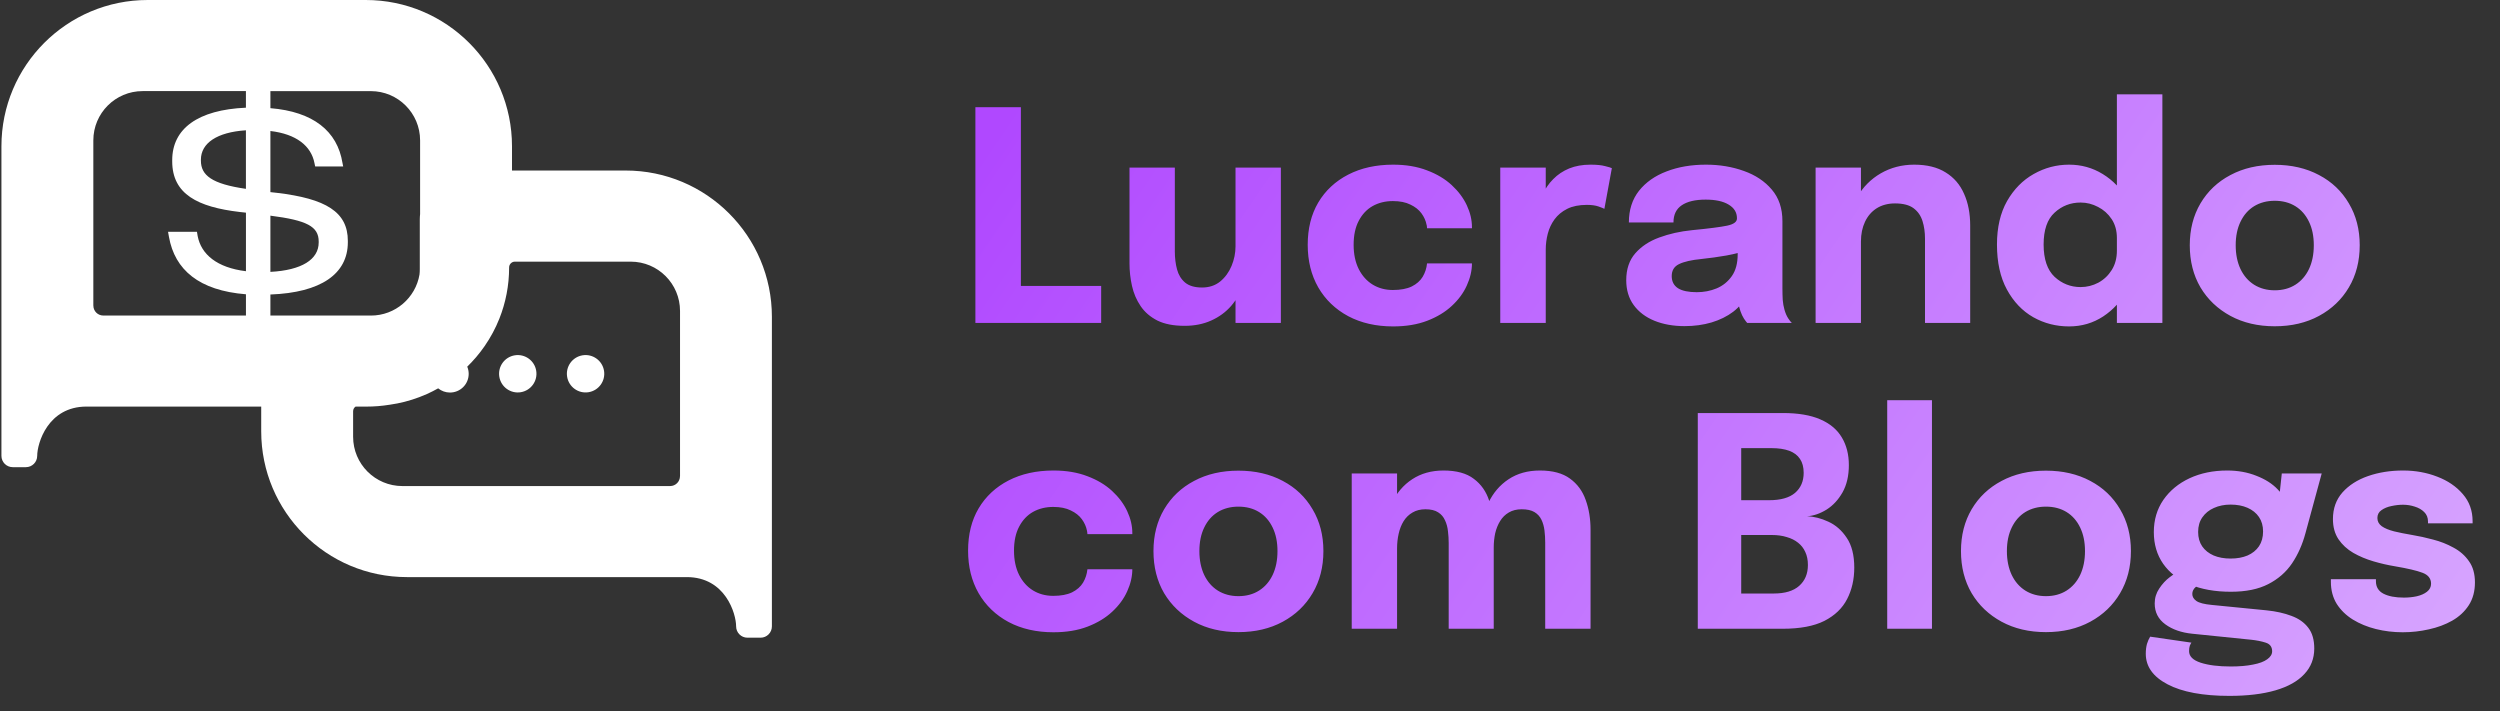 <svg xmlns="http://www.w3.org/2000/svg" width="376" height="107" viewBox="0 0 376 107" fill="none"><rect x="0" y="0" width="376" height="107" fill="#333333" stroke="none"/><path d="M146.699 48.565V16.121H153.54V46.519L150.46 43H165.616V48.565H146.699ZM178.168 49.005C176.511 49.005 175.148 48.741 174.077 48.213C173.007 47.67 172.163 46.945 171.548 46.035C170.932 45.126 170.499 44.114 170.25 43C170.001 41.886 169.876 40.756 169.876 39.613C169.876 39.085 169.876 38.528 169.876 37.941C169.876 37.354 169.876 36.753 169.876 36.137V25.205H176.695V35.059C176.695 35.558 176.695 36.042 176.695 36.511C176.695 36.98 176.695 37.413 176.695 37.809C176.695 38.791 176.805 39.693 177.025 40.514C177.244 41.336 177.648 41.995 178.234 42.494C178.836 42.993 179.686 43.242 180.786 43.242C181.856 43.242 182.765 42.941 183.513 42.34C184.261 41.724 184.833 40.94 185.229 39.987C185.625 39.033 185.823 38.051 185.823 37.039L187.737 38.601C187.737 40.067 187.509 41.431 187.055 42.692C186.615 43.953 185.984 45.06 185.163 46.013C184.342 46.952 183.337 47.685 182.15 48.213C180.976 48.741 179.649 49.005 178.168 49.005ZM185.823 48.565V25.205H192.642V48.565H185.823ZM209.525 49.093C206.959 49.093 204.708 48.58 202.772 47.553C200.837 46.512 199.334 45.068 198.263 43.22C197.207 41.372 196.68 39.239 196.68 36.819C196.68 34.37 197.207 32.251 198.263 30.462C199.334 28.659 200.837 27.258 202.772 26.261C204.708 25.264 206.959 24.765 209.525 24.765C211.446 24.765 213.147 25.051 214.628 25.623C216.109 26.18 217.348 26.921 218.345 27.845C219.343 28.769 220.098 29.78 220.611 30.88C221.124 31.98 221.381 33.072 221.381 34.158C221.381 34.172 221.381 34.202 221.381 34.246C221.381 34.275 221.381 34.304 221.381 34.334H214.628C214.628 34.246 214.621 34.165 214.606 34.092C214.606 34.004 214.592 33.916 214.562 33.828C214.445 33.212 214.188 32.633 213.792 32.09C213.396 31.547 212.839 31.108 212.121 30.77C211.417 30.418 210.537 30.242 209.481 30.242C208.352 30.242 207.34 30.492 206.446 30.99C205.566 31.489 204.869 32.229 204.356 33.212C203.843 34.18 203.586 35.382 203.586 36.819C203.586 38.227 203.843 39.444 204.356 40.471C204.869 41.482 205.566 42.26 206.446 42.802C207.34 43.345 208.352 43.616 209.481 43.616C210.64 43.616 211.585 43.44 212.319 43.088C213.052 42.721 213.602 42.237 213.968 41.636C214.335 41.02 214.555 40.346 214.628 39.613H221.381C221.381 40.698 221.124 41.805 220.611 42.934C220.112 44.048 219.365 45.068 218.367 45.991C217.385 46.915 216.153 47.663 214.672 48.235C213.191 48.807 211.475 49.093 209.525 49.093ZM225.639 48.565V25.205H232.48V33.256L231.072 32.376C231.233 31.276 231.526 30.264 231.952 29.341C232.377 28.417 232.927 27.618 233.601 26.943C234.276 26.254 235.075 25.719 235.999 25.337C236.937 24.956 238.008 24.765 239.21 24.765C240.149 24.765 240.882 24.839 241.41 24.985C241.952 25.117 242.29 25.22 242.422 25.293L241.3 31.408C241.168 31.335 240.875 31.218 240.42 31.056C239.965 30.895 239.379 30.814 238.66 30.814C237.487 30.814 236.505 31.012 235.713 31.408C234.921 31.804 234.283 32.332 233.799 32.992C233.33 33.637 232.993 34.356 232.787 35.148C232.582 35.939 232.48 36.739 232.48 37.545V48.565H225.639ZM253.362 49.049C251.661 49.049 250.143 48.778 248.809 48.235C247.489 47.692 246.455 46.908 245.708 45.881C244.96 44.855 244.586 43.608 244.586 42.142C244.586 40.485 245.04 39.136 245.95 38.095C246.859 37.054 248.061 36.262 249.557 35.719C251.067 35.162 252.702 34.795 254.462 34.62C257.028 34.37 258.795 34.143 259.763 33.938C260.745 33.732 261.237 33.373 261.237 32.86C261.237 32.845 261.237 32.831 261.237 32.816C261.237 31.951 260.819 31.269 259.983 30.77C259.162 30.272 258.011 30.022 256.53 30.022C254.961 30.022 253.758 30.308 252.922 30.88C252.101 31.438 251.69 32.295 251.69 33.454H244.982C244.982 31.577 245.488 29.993 246.499 28.703C247.526 27.412 248.912 26.437 250.657 25.777C252.402 25.103 254.374 24.765 256.574 24.765C258.627 24.765 260.525 25.081 262.271 25.711C264.016 26.327 265.416 27.258 266.472 28.505C267.542 29.751 268.077 31.335 268.077 33.256C268.077 33.564 268.077 33.872 268.077 34.18C268.077 34.473 268.077 34.773 268.077 35.081V43.352C268.077 43.953 268.092 44.532 268.121 45.09C268.165 45.632 268.253 46.131 268.385 46.585C268.532 47.099 268.715 47.524 268.935 47.861C269.155 48.198 269.339 48.433 269.485 48.565H262.776C262.674 48.462 262.512 48.25 262.292 47.927C262.087 47.605 261.911 47.23 261.765 46.805C261.589 46.292 261.457 45.779 261.369 45.266C261.295 44.738 261.259 44.122 261.259 43.418L262.666 44.386C262.256 45.353 261.589 46.189 260.665 46.893C259.756 47.583 258.671 48.118 257.409 48.499C256.163 48.866 254.814 49.049 253.362 49.049ZM255.188 43.946C256.258 43.946 257.255 43.755 258.179 43.374C259.118 42.978 259.88 42.362 260.467 41.526C261.053 40.69 261.347 39.598 261.347 38.249V35.895L263.04 37.545C262.073 37.897 260.951 38.19 259.675 38.425C258.414 38.645 257.153 38.821 255.892 38.953C254.396 39.099 253.274 39.356 252.526 39.723C251.793 40.075 251.427 40.676 251.427 41.526C251.427 42.333 251.742 42.941 252.372 43.352C253.003 43.748 253.941 43.946 255.188 43.946ZM289.52 48.565V38.645C289.52 38.088 289.52 37.582 289.52 37.127C289.52 36.672 289.52 36.262 289.52 35.895C289.52 34.928 289.396 34.048 289.146 33.256C288.897 32.449 288.45 31.804 287.805 31.32C287.159 30.836 286.228 30.594 285.011 30.594C283.955 30.594 283.039 30.836 282.262 31.32C281.499 31.804 280.913 32.479 280.502 33.344C280.091 34.209 279.886 35.206 279.886 36.335L277.994 34.971C277.994 32.948 278.434 31.174 279.314 29.648C280.194 28.123 281.382 26.928 282.878 26.063C284.388 25.198 286.06 24.765 287.893 24.765C289.814 24.765 291.39 25.154 292.622 25.931C293.868 26.694 294.792 27.764 295.393 29.143C296.009 30.506 296.317 32.105 296.317 33.938C296.317 34.686 296.317 35.521 296.317 36.445C296.317 37.369 296.317 38.315 296.317 39.283V48.565H289.52ZM273.067 48.565V25.205H279.886V48.565H273.067ZM311.188 49.093C309.237 49.093 307.441 48.631 305.799 47.707C304.156 46.769 302.836 45.383 301.839 43.55C300.842 41.717 300.344 39.459 300.344 36.775C300.344 34.209 300.85 32.031 301.861 30.242C302.888 28.453 304.222 27.097 305.865 26.173C307.522 25.235 309.296 24.765 311.188 24.765C313.035 24.765 314.722 25.235 316.247 26.173C317.786 27.112 319.018 28.395 319.942 30.022C320.866 31.636 321.328 33.498 321.328 35.609C321.328 35.683 321.328 35.756 321.328 35.829C321.328 35.888 321.328 35.954 321.328 36.027L318.38 36.071C318.38 36.027 318.38 35.983 318.38 35.939C318.38 35.881 318.38 35.829 318.38 35.785C318.38 34.686 318.116 33.74 317.588 32.948C317.06 32.156 316.379 31.547 315.543 31.122C314.707 30.682 313.834 30.462 312.925 30.462C311.415 30.462 310.11 30.968 309.01 31.98C307.91 32.977 307.36 34.576 307.36 36.775C307.36 38.975 307.91 40.595 309.01 41.636C310.124 42.663 311.43 43.176 312.925 43.176C313.864 43.176 314.751 42.956 315.587 42.516C316.423 42.062 317.097 41.424 317.61 40.602C318.124 39.781 318.38 38.813 318.38 37.699L321.328 37.853C321.328 39.95 320.873 41.849 319.964 43.55C319.069 45.236 317.852 46.585 316.313 47.597C314.788 48.594 313.079 49.093 311.188 49.093ZM318.38 48.565V14.185H325.221V48.565H318.38ZM342.122 49.071C339.599 49.071 337.378 48.55 335.457 47.509C333.536 46.468 332.033 45.038 330.948 43.22C329.877 41.387 329.342 39.275 329.342 36.885C329.342 34.51 329.877 32.413 330.948 30.594C332.033 28.761 333.536 27.339 335.457 26.327C337.378 25.301 339.599 24.787 342.122 24.787C344.644 24.787 346.865 25.301 348.786 26.327C350.707 27.339 352.203 28.761 353.274 30.594C354.359 32.413 354.901 34.51 354.901 36.885C354.901 39.275 354.359 41.387 353.274 43.22C352.203 45.038 350.707 46.468 348.786 47.509C346.865 48.55 344.644 49.071 342.122 49.071ZM342.122 43.66C343.309 43.66 344.343 43.381 345.223 42.824C346.103 42.267 346.785 41.482 347.269 40.471C347.753 39.444 347.995 38.249 347.995 36.885C347.995 35.521 347.753 34.341 347.269 33.344C346.785 32.332 346.103 31.555 345.223 31.012C344.343 30.47 343.309 30.198 342.122 30.198C340.949 30.198 339.915 30.47 339.02 31.012C338.14 31.555 337.459 32.332 336.975 33.344C336.491 34.341 336.249 35.521 336.249 36.885C336.249 38.249 336.491 39.444 336.975 40.471C337.459 41.482 338.14 42.267 339.02 42.824C339.915 43.381 340.949 43.66 342.122 43.66ZM158.445 95.093C155.879 95.093 153.628 94.58 151.692 93.553C149.757 92.512 148.253 91.068 147.183 89.22C146.127 87.372 145.599 85.239 145.599 82.819C145.599 80.37 146.127 78.251 147.183 76.462C148.253 74.659 149.757 73.258 151.692 72.261C153.628 71.264 155.879 70.765 158.445 70.765C160.366 70.765 162.067 71.051 163.548 71.623C165.029 72.18 166.268 72.921 167.265 73.845C168.262 74.769 169.018 75.781 169.531 76.88C170.044 77.98 170.301 79.073 170.301 80.158C170.301 80.172 170.301 80.202 170.301 80.246C170.301 80.275 170.301 80.304 170.301 80.334H163.548C163.548 80.246 163.541 80.165 163.526 80.092C163.526 80.004 163.511 79.916 163.482 79.828C163.365 79.212 163.108 78.633 162.712 78.09C162.316 77.547 161.759 77.108 161.04 76.77C160.337 76.418 159.457 76.242 158.401 76.242C157.272 76.242 156.26 76.492 155.365 76.99C154.486 77.489 153.789 78.229 153.276 79.212C152.763 80.18 152.506 81.382 152.506 82.819C152.506 84.227 152.763 85.444 153.276 86.471C153.789 87.482 154.486 88.26 155.365 88.802C156.26 89.345 157.272 89.616 158.401 89.616C159.559 89.616 160.505 89.44 161.238 89.088C161.972 88.721 162.521 88.237 162.888 87.636C163.255 87.02 163.475 86.346 163.548 85.613H170.301C170.301 86.698 170.044 87.805 169.531 88.934C169.032 90.049 168.284 91.068 167.287 91.991C166.305 92.915 165.073 93.663 163.592 94.235C162.111 94.807 160.395 95.093 158.445 95.093ZM186.26 95.071C183.738 95.071 181.517 94.55 179.596 93.509C177.675 92.468 176.172 91.038 175.086 89.22C174.016 87.387 173.481 85.275 173.481 82.885C173.481 80.51 174.016 78.413 175.086 76.594C176.172 74.761 177.675 73.339 179.596 72.327C181.517 71.301 183.738 70.787 186.26 70.787C188.783 70.787 191.004 71.301 192.925 72.327C194.846 73.339 196.342 74.761 197.412 76.594C198.497 78.413 199.04 80.51 199.04 82.885C199.04 85.275 198.497 87.387 197.412 89.22C196.342 91.038 194.846 92.468 192.925 93.509C191.004 94.55 188.783 95.071 186.26 95.071ZM186.26 89.66C187.448 89.66 188.482 89.381 189.362 88.824C190.242 88.267 190.924 87.482 191.407 86.471C191.891 85.444 192.133 84.249 192.133 82.885C192.133 81.521 191.891 80.341 191.407 79.344C190.924 78.332 190.242 77.555 189.362 77.012C188.482 76.47 187.448 76.198 186.26 76.198C185.087 76.198 184.053 76.47 183.159 77.012C182.279 77.555 181.597 78.332 181.113 79.344C180.629 80.341 180.387 81.521 180.387 82.885C180.387 84.249 180.629 85.444 181.113 86.471C181.597 87.482 182.279 88.267 183.159 88.824C184.053 89.381 185.087 89.66 186.26 89.66ZM217.883 94.565V85.525C217.883 84.659 217.883 83.912 217.883 83.281C217.883 82.636 217.883 82.101 217.883 81.675C217.883 81.074 217.846 80.48 217.773 79.894C217.714 79.307 217.567 78.765 217.333 78.266C217.113 77.753 216.768 77.35 216.299 77.056C215.83 76.748 215.192 76.594 214.385 76.594C213.637 76.594 212.992 76.756 212.45 77.078C211.907 77.386 211.46 77.819 211.108 78.376C210.771 78.919 210.521 79.549 210.36 80.268C210.199 80.972 210.118 81.712 210.118 82.489L208.248 80.95C208.248 78.97 208.608 77.218 209.326 75.692C210.045 74.153 211.064 72.95 212.384 72.085C213.718 71.205 215.294 70.765 217.113 70.765C219.063 70.765 220.581 71.183 221.666 72.019C222.766 72.84 223.535 73.94 223.975 75.319C224.43 76.682 224.657 78.193 224.657 79.85C224.657 80.48 224.657 81.331 224.657 82.401C224.657 83.472 224.657 84.755 224.657 86.251V94.565H217.883ZM203.299 94.565V71.205H210.118V94.565H203.299ZM232.4 94.565V85.547C232.4 84.652 232.4 83.882 232.4 83.237C232.4 82.592 232.4 82.057 232.4 81.631C232.4 80.986 232.363 80.37 232.29 79.784C232.216 79.183 232.063 78.64 231.828 78.156C231.593 77.672 231.241 77.291 230.772 77.012C230.303 76.734 229.665 76.594 228.858 76.594C228.111 76.594 227.465 76.756 226.923 77.078C226.395 77.386 225.962 77.811 225.625 78.354C225.288 78.897 225.039 79.512 224.877 80.202C224.731 80.891 224.657 81.609 224.657 82.357L222.788 80.84C222.788 78.889 223.14 77.159 223.843 75.648C224.562 74.138 225.574 72.95 226.879 72.085C228.199 71.205 229.775 70.765 231.608 70.765C233.514 70.765 235.017 71.169 236.117 71.975C237.232 72.782 238.023 73.859 238.493 75.209C238.977 76.543 239.219 78.039 239.219 79.696C239.219 80.356 239.219 81.206 239.219 82.247C239.219 83.288 239.219 84.557 239.219 86.052V94.565H232.4ZM268.17 62.121C270.443 62.121 272.305 62.436 273.757 63.067C275.224 63.697 276.309 64.607 277.013 65.794C277.716 66.968 278.068 68.353 278.068 69.952C278.068 71.55 277.753 72.914 277.123 74.043C276.492 75.157 275.693 76.022 274.725 76.638C273.757 77.24 272.775 77.577 271.778 77.65C272.819 77.68 273.889 77.951 274.989 78.464C276.089 78.963 277.013 79.776 277.76 80.906C278.508 82.02 278.882 83.508 278.882 85.371C278.882 87.13 278.523 88.707 277.804 90.1C277.101 91.478 275.964 92.571 274.395 93.377C272.826 94.169 270.729 94.565 268.104 94.565H255.347V62.121H268.17ZM261.879 77.144L259.614 75.231H266.081C267.811 75.231 269.109 74.864 269.974 74.131C270.839 73.383 271.272 72.379 271.272 71.117C271.272 70.267 271.088 69.57 270.722 69.028C270.355 68.471 269.813 68.06 269.094 67.796C268.375 67.532 267.488 67.4 266.433 67.4H258.8L261.879 64.145V77.144ZM266.784 89.264C268.456 89.264 269.725 88.883 270.59 88.12C271.47 87.343 271.909 86.294 271.909 84.975C271.909 84.227 271.778 83.574 271.514 83.017C271.264 82.46 270.905 81.998 270.436 81.631C269.967 81.25 269.395 80.964 268.72 80.773C268.06 80.568 267.327 80.466 266.521 80.466H259.614L261.879 78.574V92.519L258.8 89.264H266.784ZM290.567 60.185V94.565H283.837V60.185H290.567ZM307.71 95.071C305.188 95.071 302.966 94.55 301.045 93.509C299.124 92.468 297.621 91.038 296.536 89.22C295.466 87.387 294.931 85.275 294.931 82.885C294.931 80.51 295.466 78.413 296.536 76.594C297.621 74.761 299.124 73.339 301.045 72.327C302.966 71.301 305.188 70.787 307.71 70.787C310.232 70.787 312.454 71.301 314.375 72.327C316.296 73.339 317.792 74.761 318.862 76.594C319.947 78.413 320.49 80.51 320.49 82.885C320.49 85.275 319.947 87.387 318.862 89.22C317.792 91.038 316.296 92.468 314.375 93.509C312.454 94.55 310.232 95.071 307.71 95.071ZM307.71 89.66C308.898 89.66 309.932 89.381 310.812 88.824C311.691 88.267 312.373 87.482 312.857 86.471C313.341 85.444 313.583 84.249 313.583 82.885C313.583 81.521 313.341 80.341 312.857 79.344C312.373 78.332 311.691 77.555 310.812 77.012C309.932 76.47 308.898 76.198 307.71 76.198C306.537 76.198 305.503 76.47 304.609 77.012C303.729 77.555 303.047 78.332 302.563 79.344C302.079 80.341 301.837 81.521 301.837 82.885C301.837 84.249 302.079 85.444 302.563 86.471C303.047 87.482 303.729 88.267 304.609 88.824C305.503 89.381 306.537 89.66 307.71 89.66ZM340.872 91.793C342.309 91.94 343.563 92.219 344.633 92.629C345.718 93.025 346.562 93.619 347.163 94.411C347.764 95.188 348.065 96.229 348.065 97.534C348.065 99.045 347.566 100.328 346.569 101.384C345.586 102.454 344.142 103.268 342.236 103.825C340.329 104.382 338.02 104.661 335.307 104.661C331.304 104.661 328.202 104.082 326.003 102.923C323.818 101.78 322.725 100.247 322.725 98.326C322.725 97.784 322.784 97.292 322.901 96.853C323.033 96.427 323.195 96.061 323.385 95.753L329.588 96.654C329.515 96.757 329.434 96.911 329.346 97.117C329.273 97.336 329.236 97.608 329.236 97.93C329.236 98.707 329.815 99.287 330.974 99.668C332.147 100.049 333.657 100.24 335.505 100.24C336.81 100.24 337.925 100.145 338.848 99.954C339.787 99.778 340.498 99.514 340.982 99.162C341.481 98.81 341.73 98.407 341.73 97.952C341.73 97.292 341.407 96.86 340.762 96.654C340.131 96.449 339.398 96.303 338.562 96.215L329.72 95.313C328.092 95.151 326.743 94.682 325.673 93.905C324.602 93.128 324.067 92.079 324.067 90.76C324.067 89.939 324.294 89.191 324.749 88.516C325.204 87.827 325.724 87.262 326.311 86.822C326.897 86.368 327.389 86.082 327.784 85.965L331.26 87.724C330.981 87.768 330.651 87.944 330.27 88.252C329.903 88.56 329.72 88.919 329.72 89.33C329.72 89.74 329.925 90.093 330.336 90.386C330.761 90.679 331.531 90.877 332.646 90.98L340.872 91.793ZM343.182 71.205H349.186L346.745 80.18C346.29 81.881 345.616 83.398 344.721 84.733C343.827 86.052 342.632 87.094 341.136 87.856C339.655 88.619 337.785 89 335.527 89C333.151 89 331.091 88.633 329.346 87.9C327.616 87.167 326.281 86.133 325.343 84.799C324.404 83.45 323.935 81.859 323.935 80.026C323.935 78.193 324.412 76.58 325.365 75.187C326.333 73.793 327.645 72.708 329.302 71.931C330.974 71.154 332.866 70.765 334.977 70.765C336.575 70.765 338.035 71.029 339.354 71.557C340.689 72.07 341.759 72.752 342.566 73.603C343.387 74.453 343.812 75.392 343.841 76.418L342.588 76.748L343.182 71.205ZM335.483 84.007C336.451 84.007 337.301 83.853 338.035 83.545C338.768 83.222 339.34 82.76 339.75 82.159C340.161 81.543 340.366 80.803 340.366 79.938C340.366 79.087 340.161 78.361 339.75 77.76C339.34 77.159 338.768 76.697 338.035 76.374C337.301 76.052 336.451 75.891 335.483 75.891C334.559 75.891 333.723 76.059 332.975 76.396C332.242 76.719 331.663 77.188 331.238 77.804C330.813 78.405 330.6 79.138 330.6 80.004C330.6 80.854 330.805 81.58 331.216 82.181C331.626 82.768 332.198 83.222 332.931 83.545C333.665 83.853 334.515 84.007 335.483 84.007ZM361.365 95.093C359.972 95.093 358.63 94.931 357.339 94.609C356.049 94.286 354.89 93.81 353.864 93.179C352.852 92.549 352.046 91.764 351.444 90.826C350.858 89.873 350.565 88.765 350.565 87.504C350.565 87.446 350.565 87.38 350.565 87.306C350.565 87.218 350.565 87.152 350.565 87.108H357.339C357.339 87.152 357.339 87.204 357.339 87.262C357.339 87.306 357.339 87.358 357.339 87.416C357.339 88.267 357.713 88.89 358.461 89.286C359.224 89.682 360.25 89.88 361.541 89.88C362.215 89.88 362.86 89.814 363.476 89.682C364.107 89.535 364.62 89.308 365.016 89C365.426 88.677 365.632 88.274 365.632 87.79C365.632 87.013 365.199 86.463 364.334 86.141C363.484 85.818 362.112 85.495 360.221 85.173C359.15 84.997 358.065 84.748 356.965 84.425C355.866 84.102 354.854 83.677 353.93 83.149C353.006 82.606 352.266 81.925 351.708 81.103C351.151 80.268 350.873 79.256 350.873 78.068C350.873 76.484 351.349 75.15 352.302 74.065C353.27 72.98 354.553 72.159 356.152 71.601C357.75 71.044 359.51 70.765 361.431 70.765C363.264 70.765 364.972 71.073 366.556 71.689C368.139 72.29 369.422 73.163 370.405 74.307C371.387 75.436 371.879 76.8 371.879 78.398C371.879 78.427 371.879 78.471 371.879 78.53C371.879 78.589 371.879 78.647 371.879 78.706H365.17C365.17 78.647 365.17 78.596 365.17 78.552C365.17 78.508 365.17 78.471 365.17 78.442C365.17 77.855 364.979 77.379 364.598 77.012C364.231 76.646 363.762 76.374 363.19 76.198C362.618 76.008 362.024 75.912 361.409 75.912C360.851 75.912 360.272 75.978 359.671 76.11C359.084 76.228 358.586 76.433 358.175 76.726C357.765 77.005 357.559 77.401 357.559 77.914C357.559 78.413 357.779 78.823 358.219 79.146C358.659 79.454 359.275 79.71 360.067 79.916C360.859 80.106 361.775 80.29 362.816 80.466C363.799 80.627 364.833 80.854 365.918 81.147C367.018 81.426 368.044 81.829 368.997 82.357C369.965 82.871 370.742 83.552 371.329 84.403C371.93 85.239 372.231 86.302 372.231 87.592C372.231 88.927 371.923 90.07 371.307 91.024C370.691 91.977 369.855 92.754 368.799 93.355C367.758 93.942 366.592 94.374 365.302 94.653C364.026 94.946 362.714 95.093 361.365 95.093Z" fill="url(#paint0_linear_85_132)"></path><path d="M94.089 25.647H77.005V22.004C77.005 9.85 67.155 0 55.001 0H22.22C10.065 0 0.215 9.85 0.215 22.004V68.564C0.215 69.5 0.978 70.262 1.913 70.262H3.897C4.365 70.262 4.789 70.072 5.097 69.764C5.405 69.457 5.595 69.032 5.595 68.564C5.595 66.676 7.193 61.149 13.011 61.149H39.286V64.874C39.286 76.981 49.101 86.796 61.208 86.796H103.298C109.115 86.796 110.713 92.323 110.713 94.211C110.713 94.679 110.904 95.104 111.212 95.411C111.519 95.719 111.944 95.909 112.411 95.909H114.395C115.331 95.909 116.093 95.147 116.093 94.211V47.651C116.093 35.497 106.243 25.647 94.089 25.647ZM40.668 32.435C46.139 33.136 47.932 34.05 47.932 36.329V36.467C47.932 39.027 45.372 40.643 40.668 40.89V32.435ZM36.986 28.402C31.862 27.666 30.216 26.366 30.216 24.157V24.018C30.216 21.528 32.637 19.878 36.986 19.596V28.402ZM14.037 45.967V21.116C14.037 17.019 17.355 13.701 21.453 13.701H36.986V16.196C29.757 16.512 25.901 19.353 25.901 24.088V24.265C25.901 29.212 29.761 31.14 36.042 31.88L36.99 31.984V40.79C32.641 40.262 30.255 38.265 29.726 35.493L29.622 34.86H25.273L25.412 35.631C26.287 40.578 29.939 43.701 36.99 44.26V47.457H15.532C14.709 47.457 14.042 46.789 14.042 45.967H14.037ZM40.668 47.457V44.294C48.244 44.013 52.315 41.206 52.315 36.437V36.225C52.315 31.876 49.019 29.875 41.616 29L40.668 28.896V19.704C44.562 20.159 46.806 21.948 47.299 24.547L47.403 25.036H51.614L51.51 24.512C50.739 19.704 47.087 16.794 40.668 16.269V13.705H55.768C59.865 13.705 63.183 17.023 63.183 21.121V32.192C63.153 32.461 63.136 32.734 63.136 33.011V40.5C63.136 40.769 63.123 41.037 63.092 41.297C62.499 44.797 59.454 47.461 55.785 47.461H40.668V47.457ZM102.271 71.614C102.271 72.437 101.604 73.104 100.781 73.104H60.524C56.426 73.104 53.108 69.786 53.108 65.688V61.855C53.108 61.56 53.255 61.305 53.476 61.153H55.1C56.283 61.153 57.444 61.058 58.574 60.876C58.587 60.871 58.6 60.871 58.613 60.871C60.156 60.655 61.645 60.269 63.062 59.732C63.088 59.724 63.11 59.715 63.136 59.702C63.499 59.568 63.859 59.42 64.214 59.26C64.79 59.005 65.349 58.71 65.899 58.407C66.384 58.801 67.004 59.039 67.679 59.039C69.234 59.039 70.491 57.779 70.491 56.228C70.491 55.843 70.413 55.479 70.274 55.145C71.24 54.201 72.119 53.17 72.89 52.052C73.778 50.77 74.523 49.384 75.108 47.916C76.052 45.538 76.572 42.943 76.572 40.227V40.218C76.572 40.158 76.576 40.102 76.589 40.045C76.672 39.651 77.022 39.352 77.438 39.352H94.86C98.958 39.352 102.276 42.67 102.276 46.768V71.618L102.271 71.614Z" fill="white"></path><path d="M78.322 58.989C79.855 58.74 80.895 57.296 80.646 55.764C80.398 54.231 78.954 53.191 77.421 53.439C75.889 53.688 74.848 55.132 75.097 56.664C75.346 58.197 76.79 59.238 78.322 58.989Z" fill="white"></path><path d="M88.521 58.988C90.053 58.739 91.094 57.295 90.845 55.763C90.596 54.23 89.152 53.19 87.62 53.438C86.087 53.687 85.047 55.131 85.296 56.663C85.544 58.196 86.988 59.237 88.521 58.988Z" fill="white"></path><defs><linearGradient id="paint0_linear_85_132" x1="331.794" y1="157.072" x2="143.429" y2="28.859" gradientUnits="userSpaceOnUse"><stop stop-color="#D7A5FF"></stop><stop offset="1" stop-color="#B048FF"></stop></linearGradient></defs></svg>